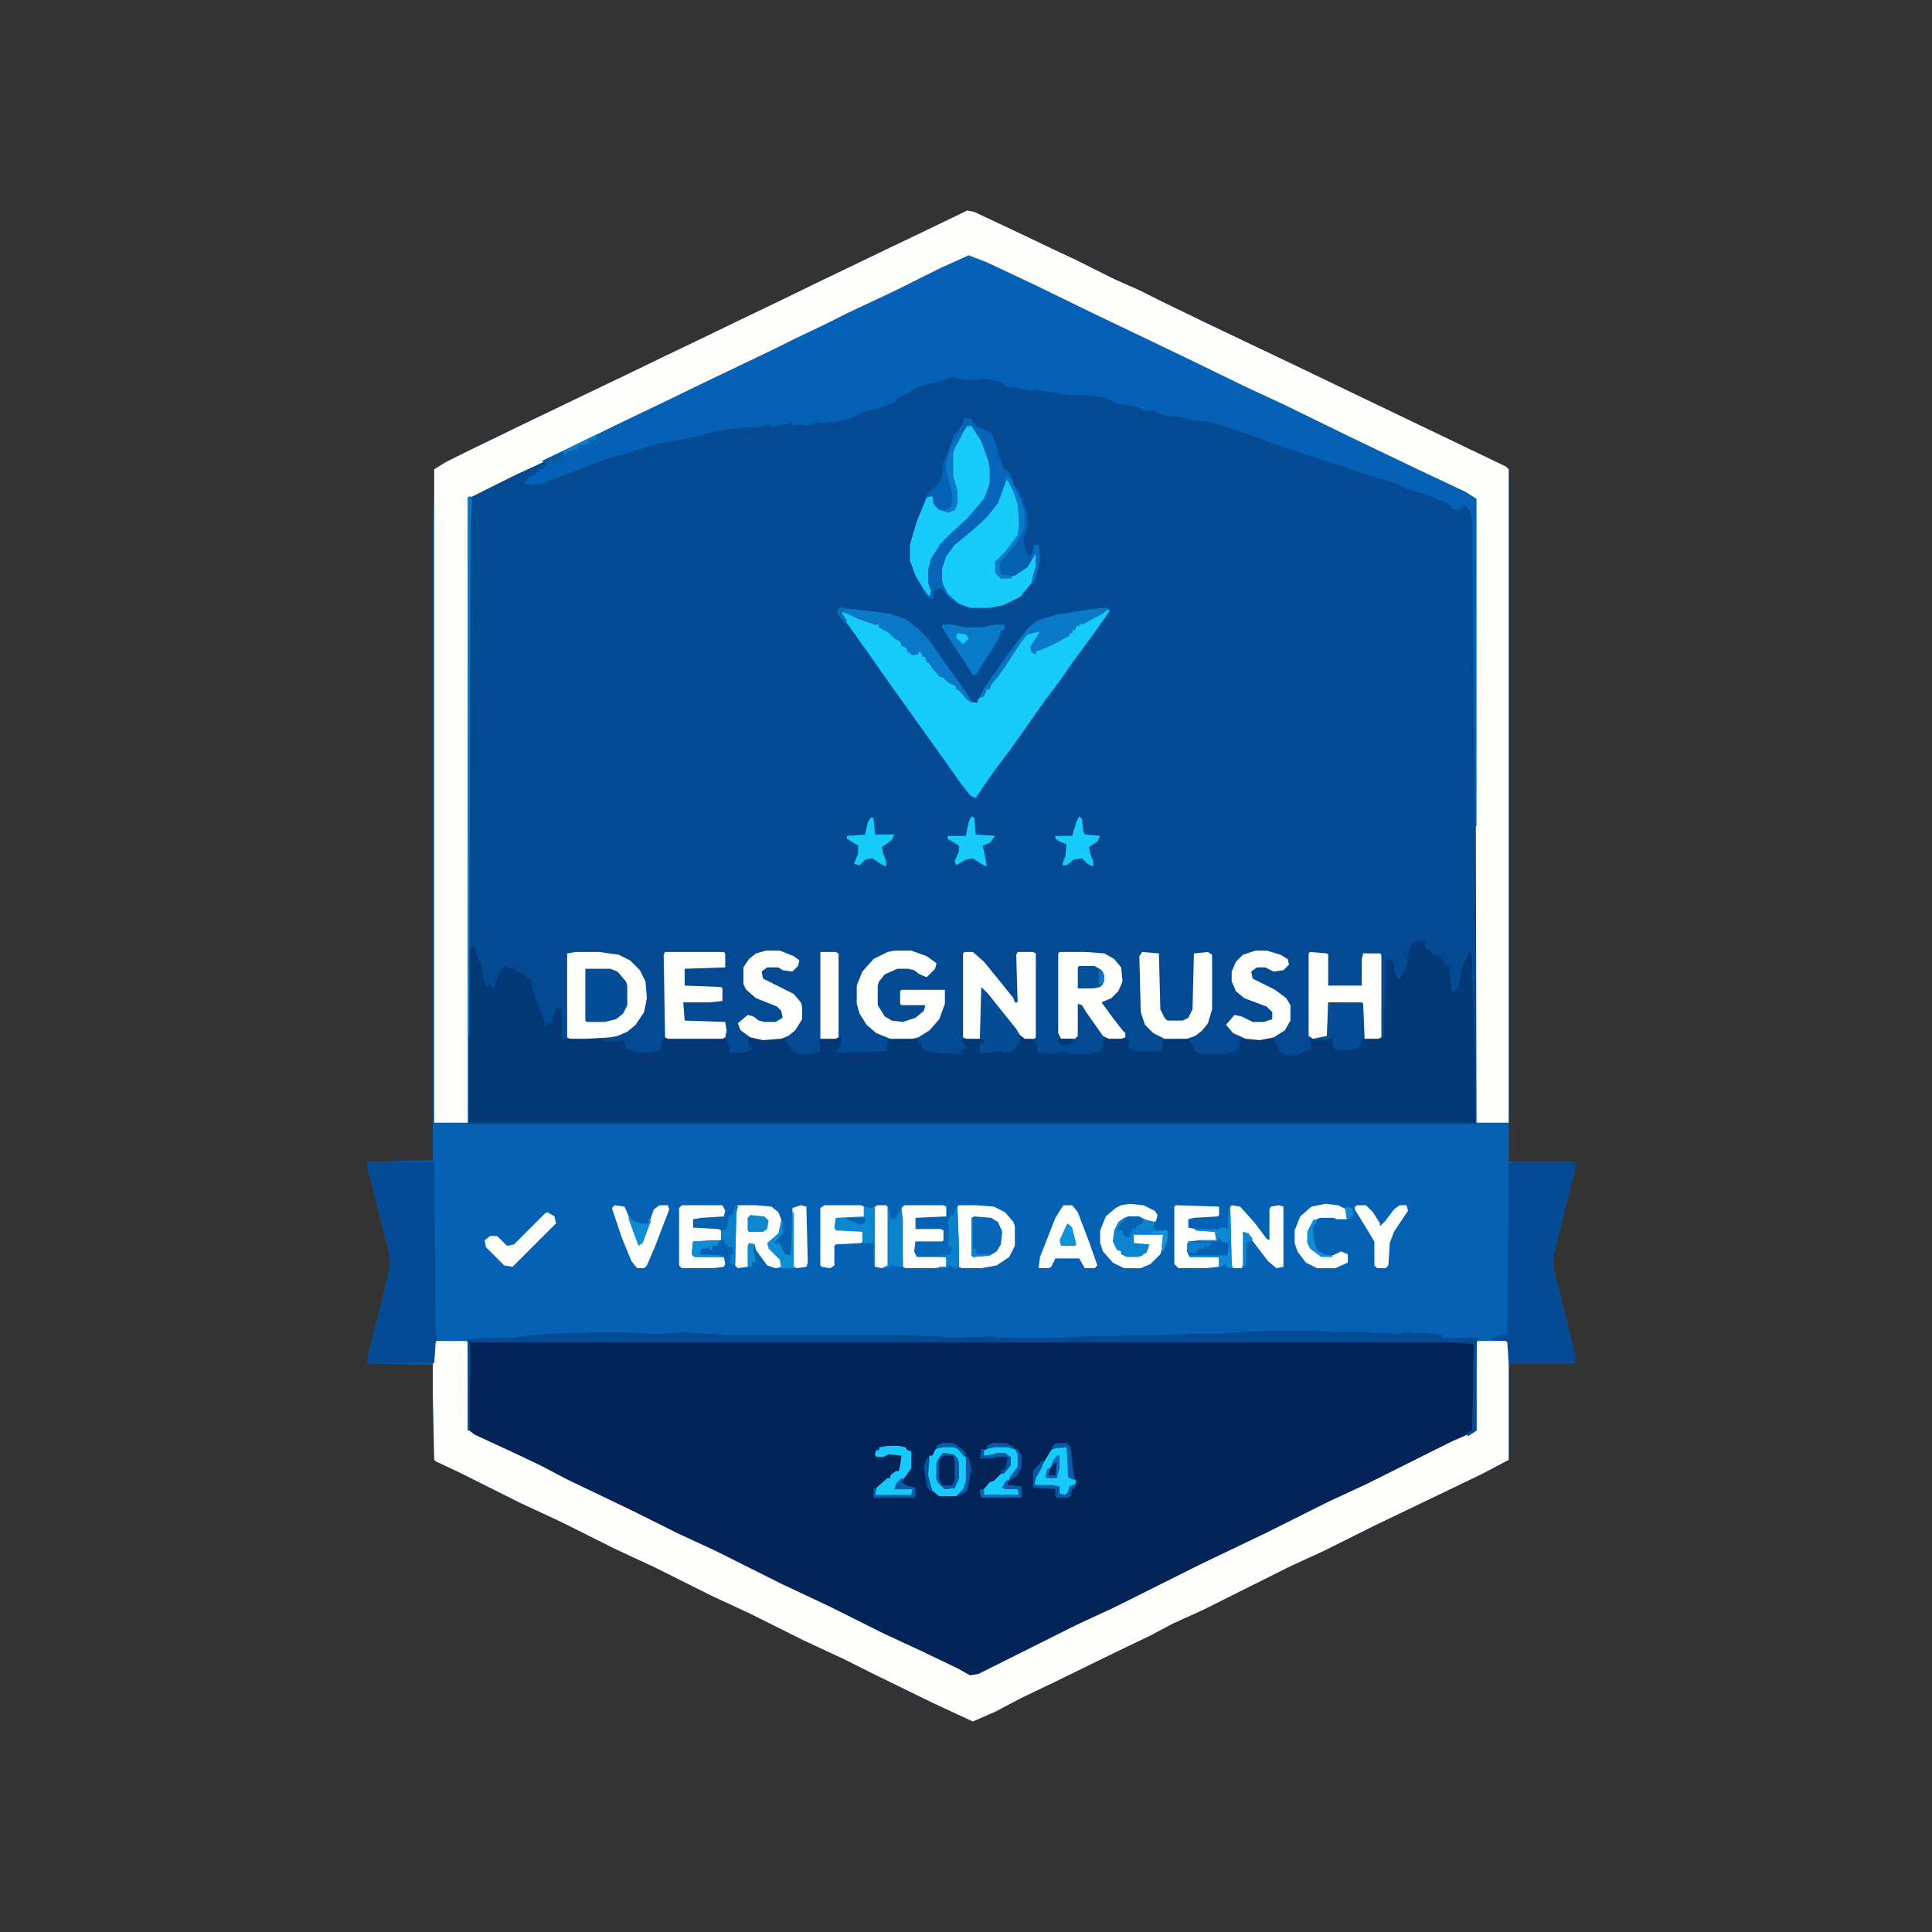 <svg width="100" height="100" viewBox="0 0 100 100" fill="none" xmlns="http://www.w3.org/2000/svg">
<rect x="0" y="0" width="100" height="100" fill="#333333" stroke="none"/>
<g clip-path="url(#clip0_600_3723)">
<path d="M50.066 10.896L50.428 10.969L52.89 12.127L54.555 12.924L55.641 13.431L57.669 14.445L58.972 15.024L60.131 15.603L62.521 16.762L67.083 18.934L70.848 20.745L77.945 24.148L78.09 24.293V60.138H81.566L81.493 60.645L80.407 64.99V65.641L81.566 70.276L81.493 70.565H78.09V75.562L76.714 76.286L72.803 78.169L71.138 78.965L68.531 80.269L66.793 81.065L62.303 83.31L60.71 84.034L59.479 84.686L57.814 85.483L54.555 87.076L52.89 87.872L51.514 88.597L50.355 89.103L48.328 88.162L45.359 86.714L43.621 85.845L41.593 84.903L38.841 83.528L36.814 82.586L33.917 81.138L31.89 80.197L28.993 78.748L26.965 77.807L23.779 76.214L22.548 75.634L22.476 75.562L22.403 72.231V70.638L19 70.565L19.072 70.058L19.869 66.945L20.159 65.714V64.917L19.145 60.862L19 60.5V60.138L22.403 60.065V27.334L22.476 24.293L23.055 23.931L24.214 23.352L26.748 22.121L30.514 20.31L32.179 19.514L34.424 18.427L36.09 17.631L38.334 16.545L40 15.748L42.535 14.517L46.3 12.707L47.965 11.91L50.066 10.896Z" fill="#044A93"/>
<path d="M50.066 10.896L50.428 10.969L52.89 12.127L54.555 12.924L55.641 13.431L57.669 14.445L58.972 15.024L60.131 15.603L62.521 16.762L67.083 18.934L70.848 20.745L77.945 24.148L78.09 24.293V60.138H81.566L81.493 60.645L80.407 64.99V65.641L81.566 70.276L81.493 70.565H78.09V75.562L76.714 76.286L72.803 78.169L71.138 78.965L68.531 80.269L66.793 81.065L62.303 83.31L60.71 84.034L59.479 84.686L57.814 85.483L54.555 87.076L52.89 87.872L51.514 88.597L50.355 89.103L48.328 88.162L45.359 86.714L43.621 85.845L41.593 84.903L38.841 83.528L36.814 82.586L33.917 81.138L31.89 80.197L28.993 78.748L26.965 77.807L23.779 76.214L22.548 75.634L22.476 75.562L22.403 72.231V70.638L19 70.565L19.072 70.058L19.869 66.945L20.159 65.714V64.917L19.145 60.862L19 60.5V60.138L22.403 60.065V27.334L22.476 24.293L23.055 23.931L24.214 23.352L26.748 22.121L30.514 20.31L32.179 19.514L34.424 18.427L36.09 17.631L38.334 16.545L40 15.748L42.535 14.517L46.3 12.707L47.965 11.91L50.066 10.896ZM50.138 13.214L48.11 14.155L46.952 14.734L44.272 16.038L42.607 16.834L40.362 17.921L38.697 18.717L36.959 19.586L34.931 20.527L32.903 21.541L30.876 22.483L28.559 23.641L26.531 24.583L24.214 25.741V58.183H76.497L76.424 25.814L75.7 25.379L73.745 24.438L72.152 23.714L70.993 23.134L68.169 21.759L66.503 20.962L64.91 20.238L63.752 19.659L60.493 18.065L58.755 17.269L57.597 16.69L55.062 15.459L53.397 14.662L51.441 13.721L50.21 13.214H50.138Z" fill="#0561B4"/>
<path d="M65.779 68.9H68.024L69.328 68.973H70.486L72.514 69.045L72.659 68.973L74.179 69.045L74.614 69.118V69.263H76.569L76.424 69.335V74.042L75.99 74.331L74.541 74.983L70.631 76.938L68.603 77.88L64.114 80.124L60.638 81.79L57.162 83.528L55.135 84.469L50.5 86.787L50.066 86.714L48.69 85.99L46.662 85.049L43.838 83.673L40.869 82.225L39.348 81.5L37.972 80.776L35.945 79.835L33.121 78.459L31.383 77.59L29.717 76.793L27.4 75.635L24.938 74.476L24.359 74.187L24.214 74.042V69.335L25.01 69.263H26.531L27.473 69.118L28.559 69.045L31.021 68.973H32.397L33.41 69.045H34.424L35.438 68.973L36.235 69.045H36.886L37.538 69.118H46.228L48.69 69.19L48.907 69.263L51.152 69.19L52.021 69.263H54.845L56.366 69.19L59.986 69.118L61.797 69.045H63.172L63.969 68.973L65.779 68.9Z" fill="#042358"/>
<path d="M73.383 48.696L73.745 48.769L73.817 49.131H73.962L74.179 49.42L74.614 49.565L74.758 49.927L74.976 50L75.048 50.434L75.121 51.231L75.193 51.376L75.483 51.086L75.7 50.072L75.917 49.565L76.062 49.276L76.207 49.493V50.217L76.134 50.579L76.207 50.651L76.279 52.679L76.352 56.3V58.11H24.358L24.286 58.038V49.203L24.503 48.913L24.793 49.71H24.865L25.01 50.579L25.155 51.086L25.445 50.941V51.086H25.59L25.807 50.362L26.169 50L26.459 50.145L26.676 50.072V50.217L26.965 50.362L27.472 50.724L27.617 51.448L28.124 52.679L28.197 52.969L28.124 53.114H28.269V52.969H28.558L28.631 52.534L28.776 52.172L29.065 52.245V53.765H31.093L31.31 53.91H31.817L32.252 53.838L32.397 54.127L32.324 54.272L33.121 54.489H33.772L34.207 54.345L34.279 53.838L34.352 53.765H37.538L37.755 54.2V54.489H38.479L38.914 54.345V54.2H38.769L38.697 53.838L38.769 53.693L40 53.765H40.579V53.91H40.724L40.941 54.345L41.376 54.562H42.1L42.462 54.417V54.055L42.39 53.91L42.462 53.765L43.548 53.693L43.476 54.127L43.258 54.489L45.865 54.417L45.938 53.91L46.083 53.838L47.386 53.765L47.531 53.838V53.983H47.676L47.748 54.345L48.328 54.489L49.703 54.562L49.848 54.272L50.065 54.345L49.776 53.838L49.848 53.765L50.717 53.693L50.79 51.086L51.152 51.448L52.89 53.62L53.614 53.91L53.686 54.127V54.489L54.483 54.562L54.99 54.417L55.352 54.562H56.438L57.017 54.417L57.09 54.055V53.91L57.307 53.765H58.393L58.465 53.91L58.393 54.272L58.755 54.417H60.131L60.203 54.2L60.131 53.91L60.203 53.838L61.579 53.765V53.983L61.724 54.055L61.869 54.417L62.158 54.562H63.534L64.114 54.345L64.186 53.838L64.258 53.765H65.852L66.141 54.127L66.214 54.417L66.576 54.634H67.155L67.734 54.345H67.879L67.807 53.765L68.531 53.693L68.676 53.62L68.748 51.883H70.486L70.558 51.955L70.631 53.693H71.572L71.645 53.62V52.245L71.717 51.158V49.71L71.934 49.638L72.152 49.927V50.289L72.296 50.434L72.224 50.507L72.441 50.724L72.803 50L72.948 49.131L73.165 48.769L73.383 48.696Z" fill="#043775"/>
<path d="M50.066 10.896L50.428 10.969L52.89 12.127L54.555 12.924L55.642 13.431L57.669 14.445L58.973 15.024L60.131 15.603L62.521 16.762L67.083 18.934L70.849 20.745L77.945 24.148L78.09 24.293V58.11H76.424L76.352 25.814L75.193 25.234L72.369 23.859L70.704 23.062L68.169 21.831L66.504 21.034L64.911 20.31L63.752 19.731L60.493 18.138L58.755 17.341L57.597 16.762L55.062 15.531L53.397 14.734L51.442 13.793L50.211 13.286L49.486 13.576L47.966 14.3L46.807 14.879L44.273 16.11L42.607 16.907L40.362 17.993L38.697 18.79L36.959 19.659L34.931 20.6L32.904 21.614L30.876 22.555L28.559 23.714L26.531 24.655L24.359 25.741H24.214V58.11H22.476V24.293L23.055 23.931L24.214 23.352L26.748 22.121L30.514 20.31L32.179 19.514L34.424 18.427L36.09 17.631L38.335 16.545L40 15.748L42.535 14.517L46.3 12.707L47.966 11.91L50.066 10.896Z" fill="#FEFEFD"/>
<path d="M50.138 13.214L51.079 13.576L53.541 14.735L56.51 16.183L58.176 16.979L61.797 18.717L64.476 20.021L66.504 20.962L69.907 22.628L71.572 23.424L73.383 24.293L75.845 25.452L76.424 25.814V42.759H76.352L76.279 37.545L76.207 26.828L76.062 26.393L75.772 26.104L75.7 26.321L75.266 26.393L75.121 26.321V26.176L74.831 26.031L73.817 25.597L72.876 25.307L72.224 25.017L70.993 24.655L69.328 24.076L68.386 23.786L65.779 22.917L64.621 22.483L63.1 21.976L62.521 21.831L61.724 21.759L61.217 21.614L60.131 21.469L59.697 21.252H59.19L58.828 21.035L57.814 20.89L57.234 20.6L56.365 20.455H55.352L53.614 20.166L53.397 20.238L52.745 20.093L52.021 20.021L51.876 19.803L51.007 19.586L50.355 19.659H49.848L49.269 19.514L48.907 19.659L48.328 19.803L47.386 20.093L46.952 20.383L46.445 20.6L46.3 20.817L45.576 21.107L44.707 21.324L44.128 21.614L43.259 21.831L42.535 21.904L42.39 21.831L41.738 22.048L41.448 21.976L41.014 22.048V21.904L40.434 21.976L40 22.121L39.783 21.976L39.203 22.121H38.479L36.959 22.338L35.945 22.628L33.99 22.99L33.048 23.279L31.528 23.714L29.428 24.51L28.124 25.017L27.472 25.09L27.11 25.017L27.4 24.655L27.69 24.583L27.762 24.438H27.907V24.293H28.124V24.148H28.269V24.003L28.052 23.859L32.686 21.614L34.352 20.817L36.741 19.659L40.072 18.066L41.086 17.559L42.752 16.762L43.91 16.183L46.372 15.024L48.69 13.866L50.138 13.214Z" fill="#0561B5"/>
<path d="M22.548 69.407H24.141L24.214 69.48L24.286 74.042L24.576 74.259L26.603 75.2L27.979 75.852L29.355 76.576L31.021 77.373L32.831 78.242L35.003 79.328L37.031 80.269L40.507 82.007L42.969 83.166L45.721 84.542L47.748 85.483L49.559 86.352L50.21 86.714L50.645 86.642L55.714 84.107L57.741 83.166L62.086 80.993L65.562 79.328L68.748 77.735L70.776 76.793L75.121 74.621L76.279 74.114L76.352 74.042L76.424 69.48L76.496 69.407H78.017L78.09 69.48V75.562L76.714 76.287L72.803 78.169L71.138 78.966L68.531 80.269L66.793 81.066L62.303 83.311L60.71 84.035L59.479 84.686L57.814 85.483L54.555 87.076L52.889 87.873L51.514 88.597L50.355 89.104L48.328 88.162L45.358 86.714L43.621 85.845L41.593 84.904L38.841 83.528L36.814 82.587L33.917 81.138L31.89 80.197L28.993 78.749L26.965 77.807L23.779 76.214L22.548 75.635L22.476 75.562L22.403 72.231V70.566L22.476 69.48L22.548 69.407Z" fill="#FEFEFD"/>
<path d="M49.921 21.614L50.211 21.687L50.355 21.759V21.904H50.5V22.049L50.862 22.194L51.297 22.411L51.514 22.918L51.804 23.859L51.948 24.221L52.238 24.438L52.528 25.163L52.745 25.38L53.179 26.611V27.335L52.962 27.914L53.035 28.349L53.252 28.783L53.397 28.711L53.541 28.204H53.759L53.831 29L53.614 29.869L53.469 30.159L53.107 30.521L52.817 30.883L51.948 31.318L51.224 31.462H50.211L49.631 31.245L49.197 31.028L48.835 30.594L48.69 30.449L48.328 30.594V30.956L48.183 31.028L47.893 30.811L47.676 30.304L47.242 29.435L47.097 29V28.204L47.459 26.973L47.893 25.959L48.038 25.525L48.617 25.018L48.762 24.583L48.835 23.931L49.269 22.918L49.342 22.483H49.486V22.338H49.631V22.194L49.776 22.049L49.921 21.614Z" fill="#0665B8"/>
<path d="M57.307 31.534L57.452 31.607L56.583 32.838L55.569 34.214L54.917 35.155L54.048 36.313L52.311 38.776L51.442 39.934L50.935 40.658L50.5 41.31L50.211 41.165L49.704 40.514L48.835 39.282L45.938 35.227L44.924 33.779L43.476 31.751L43.621 31.607L44.273 31.896L44.562 32.041L45.214 32.186V32.331H45.504V32.476L45.793 32.62L46.155 32.838L46.59 33.2L46.952 33.562V33.707L47.386 33.851H47.531V33.707L47.821 33.851L47.748 33.996H47.893L48.038 34.286L48.617 34.865V35.01L48.907 35.083L49.486 35.517V35.662L49.776 35.807L50.211 36.313L50.573 36.386L50.645 36.169L51.007 35.807L51.08 35.662H51.224L51.297 35.372L52.093 34.286L52.745 33.272L53.179 32.765L53.614 32.693H53.831L53.686 33.055L53.397 33.489L53.469 33.779L53.614 33.851V33.707L54.121 33.417L54.845 33.127L55.135 32.91H55.352V32.765H55.497V32.62L55.714 32.403H55.859V32.258L56.148 32.186L57.307 31.534Z" fill="#16CBFA"/>
<path d="M78.452 60.138H81.566L81.493 60.645L80.407 64.989V65.641L81.566 70.276L81.493 70.565H78.09L78.017 69.479L77.945 69.407L77.148 69.334V69.262L77.8 69.117L78.017 69.045L78.09 60.21L78.452 60.138Z" fill="#044B94"/>
<path d="M19 60.138H22.476L22.548 68.972L22.621 69.334L22.548 69.479L22.476 70.565H19L19.072 70.058L19.869 66.945L20.159 65.714V64.917L19.145 60.862L19 60.5V60.138Z" fill="#044A94"/>
<path d="M29.79 49.275H31.02L32.034 49.42L32.614 49.71L33.12 50.217L33.41 50.796L33.483 51.665L33.338 52.389L32.903 53.041L32.469 53.403L31.962 53.62L31.6 53.693L30.369 53.765H29.5L29.355 53.693V49.348L29.79 49.275Z" fill="#FEFEFD"/>
<path d="M52.093 24.8L52.31 24.945L52.673 25.886L52.745 26.103L52.817 27.189L52.673 27.841L51.804 28.855L51.586 29.072V29.651L51.804 29.869H52.31L53.107 29.362L53.614 28.565H53.686V29.29L53.397 30.158L52.817 30.883L51.948 31.317L51.224 31.462H50.211L49.631 31.245L49.052 30.738L48.835 30.303L48.762 30.014V29.434L48.979 28.783L49.414 28.203L50.211 27.552L50.79 27.045L51.152 26.683L51.659 26.031L51.948 25.234L52.093 24.8Z" fill="#17CCFB"/>
<path d="M65.779 68.9H68.024L69.328 68.973H70.486L72.514 69.045L72.659 68.973L74.179 69.045L74.614 69.118V69.263H76.569L76.424 69.335V74.042L75.99 74.331L75.917 74.187L76.207 74.042L76.279 69.624L76.207 69.552L75.266 69.48H24.286L24.359 69.697L24.286 74.042H24.214V69.335L25.01 69.263H26.531L27.473 69.118L28.559 69.045L31.021 68.973H32.397L33.41 69.045H34.424L35.438 68.973L36.235 69.045H36.886L37.538 69.118H46.228L48.69 69.19L48.907 69.263L51.152 69.19L52.021 69.263H54.845L56.366 69.19L59.986 69.118L61.797 69.045H63.172L63.969 68.973L65.779 68.9Z" fill="#044A93"/>
<path d="M50.066 22.048H50.283L50.79 22.844L51.152 23.858L51.224 24.22V25.017L50.935 25.813L50.066 26.827L49.197 27.624L48.69 28.131L48.183 28.927L48.038 29.506V30.158L48.183 30.593L48.111 30.882L47.821 30.52L47.386 29.796L47.097 29V28.203L47.459 26.972L47.966 25.741L48.255 25.669L48.472 26.175L48.835 26.465L49.414 26.393L49.486 26.103V25.379L49.269 24.51V23.496L49.486 22.917L50.066 22.048Z" fill="#17CCFB"/>
<path d="M54.845 49.275H56.221L57.162 49.348L57.669 49.638L58.031 50.072L58.103 50.796L57.886 51.303L57.524 51.665L57.017 51.882L57.597 52.679L58.103 53.331L58.248 53.475V53.693L58.031 53.765H57.379L57.09 53.62L56.221 52.389L56.004 52.027L55.786 51.955V53.62L55.641 53.765H54.917L54.773 53.475V49.348L54.845 49.275Z" fill="#FEFEFD"/>
<path d="M49.921 49.275H50.355L50.934 49.782L51.876 50.941L52.455 51.665L52.528 51.882H52.672L52.6 49.42L52.672 49.275H53.469L53.614 49.348V53.693L53.541 53.765H53.034L52.672 53.475L51.079 51.448L50.862 51.158L50.789 53.693L50.717 53.765H49.993L49.848 53.693V49.348L49.921 49.275Z" fill="#FDFDFC"/>
<path d="M46.3 49.203H47.169L47.965 49.493L48.472 49.855L48.4 50.145L47.965 50.579L47.603 50.434L47.314 50.217L47.024 50.145H46.445L45.793 50.434L45.503 50.796L45.431 51.014V52.027L45.793 52.607L46.155 52.824L46.734 52.896L47.386 52.679L47.821 52.317L47.893 52.027H46.662L46.59 51.955V51.303L46.662 51.231H48.907V51.955L48.617 52.751L48.11 53.331L47.531 53.693L47.241 53.765H46.083L45.358 53.475L44.852 53.041L44.49 52.462L44.345 51.955V51.014L44.634 50.289L45.214 49.638L45.938 49.276L46.3 49.203Z" fill="#FEFEFD"/>
<path d="M67.807 49.275L68.676 49.348L68.748 49.42V51.013H70.486V49.638L70.558 49.348H71.427L71.5 49.42V53.693L71.355 53.765H70.631L70.558 53.693L70.486 51.955L68.748 51.882V53.62L68.531 53.765H67.952L67.734 53.62V49.348L67.807 49.275Z" fill="#FEFEFD"/>
<path d="M34.424 49.275H37.465L37.538 49.348V50.072L35.438 50.144V51.013L37.321 51.086L37.393 51.158V51.81L36.741 51.882H35.365L35.438 52.824L37.538 52.896L37.61 53.331L37.538 53.693L37.393 53.765H34.569L34.424 53.693L34.352 49.42L34.424 49.275Z" fill="#FEFEFD"/>
<path d="M59.117 49.275L59.986 49.348L60.059 52.244L60.276 52.679L60.421 52.824H61.218L61.507 52.679L61.724 52.244L61.797 49.348L62.521 49.275L62.738 49.42V52.244L62.521 52.968L62.231 53.331L61.869 53.62L61.435 53.765H60.276L59.697 53.475L59.262 53.041L59.045 52.389L58.973 49.493L59.117 49.275Z" fill="#FEFEFD"/>
<path d="M49.631 62.383H50.5L51.441 62.455L52.021 62.745L52.455 63.252L52.528 63.469V64.483L52.238 65.062L51.586 65.497L50.79 65.641H49.776L49.631 65.569L49.559 64.483V62.455L49.631 62.383Z" fill="#FEFEFD"/>
<path d="M42.679 62.383H44.562L45.069 62.528L45.431 62.383H45.865L45.938 62.455V65.497L45.648 65.641L45.286 65.569L45.214 65.424V64.338L43.258 64.41L43.186 64.483V65.497L42.969 65.641L42.534 65.569L42.462 65.497V62.528L42.679 62.383Z" fill="#0C87D0"/>
<path d="M64.983 49.203H65.562L66.286 49.42L66.648 49.638L66.721 49.927L66.431 50.217L65.924 50.289L65.49 50.072H65.055L64.765 50.289L64.838 50.651L65.996 51.231L66.576 51.665L66.793 52.027V52.824L66.503 53.331L65.924 53.693L65.2 53.838L64.476 53.765L63.824 53.475L63.462 53.041L63.896 52.534L64.258 52.607L64.838 52.896H65.417L65.852 52.751V52.389L65.562 52.1L64.403 51.665L63.969 51.303L63.752 50.796V50.289L63.969 49.782L64.331 49.42L64.983 49.203Z" fill="#FEFEFD"/>
<path d="M39.638 49.203H40.362L41.086 49.493L41.376 49.71L41.303 50L41.014 50.289L40.507 50.217L40.289 50.072H39.71L39.42 50.289L39.493 50.651L41.086 51.448L41.448 51.882L41.52 52.1V52.751L41.158 53.331L40.796 53.62L40.434 53.765L39.493 53.838L38.841 53.693L38.334 53.331L38.19 52.969L38.696 52.534L38.986 52.607L39.276 52.824L39.565 52.896H40.145L40.507 52.679L40.434 52.317L40.217 52.1L39.131 51.665L38.624 51.231L38.479 50.941V50.072L38.769 49.638L39.131 49.348L39.638 49.203Z" fill="#FEFEFD"/>
<path d="M65.779 68.9H68.024L69.328 68.973H70.486L72.514 69.045L72.659 68.973L74.179 69.045L74.614 69.118V69.263H76.569L76.424 69.335V74.042L75.99 74.331L75.917 74.187L76.207 74.042L76.279 69.624L76.207 69.552L75.265 69.48L53.903 69.407V69.335L55.786 69.19L59.986 69.118L61.796 69.045H63.172L63.969 68.973L65.779 68.9Z" fill="#044B94"/>
<path d="M38.19 62.383H39.131L39.928 62.455L40.29 62.745L40.435 63.107V63.614L40.217 63.976L39.783 64.338L39.928 64.7L40.435 65.207L40.507 65.569L40.145 65.641L39.71 65.497L39.131 64.7L39.059 64.41L38.769 64.338V65.352L38.697 65.569L38.19 65.641L38.045 65.497V62.745L38.19 62.383Z" fill="#FEFEFD"/>
<path d="M63.752 62.383L64.186 62.455L64.91 63.252L65.562 64.121L65.707 64.193V62.6L65.779 62.455L66.214 62.383L66.431 62.455V65.569L66.069 65.641L65.634 65.279L64.693 64.048L64.548 63.831L64.331 63.759L64.403 63.904V65.497L64.258 65.641H63.824L63.679 65.497V62.455L63.752 62.383Z" fill="#FEFEFD"/>
<path d="M58.465 62.31L59.19 62.383L59.769 62.673L59.914 62.89L59.841 63.179L59.769 63.252L59.262 63.179L58.972 63.035H58.393L57.959 63.252L57.669 63.904L57.741 64.483L58.031 64.773V64.917L58.321 64.99H58.9L59.334 64.845L59.479 64.41H58.683L58.61 64.338V63.904L58.683 63.831H60.203L60.276 64.193L60.059 64.917L59.552 65.424L59.045 65.642H58.176L57.596 65.352L57.09 64.773L56.945 64.338V63.686L57.234 62.962L57.741 62.528L58.031 62.383L58.465 62.31Z" fill="#FEFEFD"/>
<path d="M43.404 31.462L44.2 31.534L46.01 31.752L46.879 32.041L47.531 32.548L48.038 33.055L48.907 34.286L49.631 35.3L50.283 36.241L50.355 36.386L50.066 36.241L49.631 35.734L49.486 35.662V35.517L49.124 35.372L48.834 35.083L48.617 35.01L48.183 34.503V34.358L47.965 34.286L47.893 33.996H47.748L47.676 33.779L47.531 33.707V33.852L47.241 33.924L46.952 33.707V33.562L46.662 33.417L46.59 33.2L46.3 33.055L46.01 32.765L45.504 32.476V32.331L45.069 32.258L44.417 32.041L43.838 31.752L43.548 31.679L43.838 32.114L43.766 32.258L43.331 31.752L43.404 31.462Z" fill="#0A78C7"/>
<path d="M30.296 50.145H31.6L31.962 50.289L32.396 50.796L32.469 51.014V52.027L32.252 52.462L31.89 52.751L31.31 52.896H30.369L30.296 52.824V50.145Z" fill="#044E97"/>
<path d="M55.062 62.383H55.497L55.786 62.745L56.366 64.266L56.8 65.497L56.655 65.641H56.148L55.859 65.135H54.628L54.41 65.569L54.266 65.641H53.759L53.831 65.062L54.628 63.035L54.99 62.455L55.062 62.383Z" fill="#FEFEFD"/>
<path d="M35.293 62.383H37.393L37.538 62.672L37.466 62.962L36.307 63.035L35.873 63.107V63.541L37.176 63.614L37.321 63.686V64.193L36.742 64.266H35.873V64.917L35.945 64.99L37.466 65.062L37.538 65.424L37.466 65.569L36.886 65.641H35.293L35.148 65.497V62.528L35.293 62.383Z" fill="#FEFEFD"/>
<path d="M46.807 62.383H48.834L48.979 62.455V62.962L47.386 63.035V63.614H48.69L48.834 63.686V64.193L48.762 64.266H47.386V64.772L47.459 64.99L48.979 65.062L49.052 65.424L48.979 65.569L48.328 65.641H46.879L46.734 65.569L46.662 62.528L46.807 62.383Z" fill="#FEFEFD"/>
<path d="M60.855 62.383L63.1 62.455V62.89L63.028 62.962L61.797 63.035L61.507 63.107V63.541L61.869 63.614L62.883 63.686L62.955 63.759V64.193L61.507 64.266V64.772L61.579 64.99L63.1 65.062V65.569L62.376 65.641H61L60.783 65.424V62.455L60.855 62.383Z" fill="#FEFEFD"/>
<path d="M48.834 74.838H49.341L49.703 75.055L49.993 75.417L50.065 75.562V76.648L49.848 77.155L49.486 77.445H48.617L48.255 77.155L48.038 76.721L47.965 76.069L48.11 75.345H48.255L48.4 75.055L48.545 74.91L48.834 74.838Z" fill="#16CBFA"/>
<path d="M57.09 31.462H57.452L57.09 31.752L56.148 32.258L56.004 32.331L55.859 32.258V32.403H55.714L55.642 32.62H55.497V32.765H55.352V32.91L54.555 33.345L53.904 33.634L53.614 33.707V33.852L53.397 33.779L53.324 33.489L53.831 32.693L53.179 32.838L52.6 33.562L52.021 34.503L51.659 35.01L51.297 35.445L51.224 35.662H51.08L50.935 36.024L50.645 36.169L51.007 35.517L51.731 34.503L52.673 33.2L53.179 32.548L53.686 32.114L54.628 31.824L56.438 31.534L57.09 31.462Z" fill="#0A79C7"/>
<path d="M68.748 51.883H70.486L70.559 51.955L70.631 53.766H70.486L70.414 54.055L70.269 54.273L69.979 54.345H69.183L68.966 54.128V53.693L68.748 53.838H67.952V53.766L68.676 53.621L68.748 51.883Z" fill="#044C95"/>
<path d="M48.762 32.331H49.269L49.993 32.476H50.79L51.514 32.331H52.021L51.948 32.621H51.804L51.731 32.983L51.152 33.924L50.5 34.938H50.355L49.848 34.141L49.124 33.055L48.762 32.476V32.331Z" fill="#0A7BC9"/>
<path d="M42.462 49.275H43.258L43.403 49.348V53.693L43.258 53.765H42.462V49.275Z" fill="#FEFEFD"/>
<path d="M50.79 51.086L51.152 51.448L52.6 53.258L52.817 53.62L52.745 54.055L52.383 54.417L51.876 54.489V54.345L51.152 54.489H50.717V54.127L50.79 53.983H50.934V53.838L50.717 53.765L50.79 51.086Z" fill="#044E97"/>
<path d="M68.603 62.31L69.255 62.383L69.69 62.6L69.762 63.035L69.69 63.107H69.183L69.038 63.035H68.314L68.024 63.179L67.734 63.759V64.338L68.024 64.773L68.386 64.99H68.965L69.4 64.773L69.762 64.917V65.352L69.11 65.642H68.169L67.59 65.352L67.155 64.773L67.01 64.338V63.686L67.3 62.962L67.879 62.455L68.603 62.31Z" fill="#FEFEFD"/>
<path d="M31.817 62.383L32.324 62.455L32.614 63.107L33.048 64.41L33.266 64.193L33.845 62.6L34.134 62.383H34.569L34.641 62.6L33.917 64.483L33.483 65.497L33.338 65.641H32.976L32.686 65.279L32.179 64.048L31.672 62.528L31.817 62.383Z" fill="#FEFEFD"/>
<path d="M42.679 62.383H44.562L44.707 62.455V62.962L43.258 63.035L43.186 63.541L43.258 63.686L44.634 63.759V64.266L44.562 64.338L43.258 64.41L43.186 64.483V65.497L42.969 65.641L42.534 65.569L42.462 65.497V62.528L42.679 62.383Z" fill="#FEFEFD"/>
<path d="M70.269 62.383H70.703L71.065 62.745L71.427 63.324V63.469L71.717 63.179L72.152 62.6L72.441 62.383H72.803L72.876 62.672L72.152 63.759L71.934 64.338L71.862 65.497L71.717 65.641H71.283L71.138 65.497V64.266L70.703 63.541L70.124 62.6V62.455L70.269 62.383Z" fill="#FEFEFD"/>
<path d="M28.341 62.745L28.703 62.962L28.776 63.324L26.531 65.569L26.096 65.497L25.155 64.555L25.082 64.193L25.372 63.976H25.734L26.241 64.483L26.603 64.411L28.196 62.818L28.341 62.745Z" fill="#FEFEFD"/>
<path d="M58.393 62.962H58.972L59.407 63.179L59.769 63.252L59.697 63.541L59.842 63.686H60.421V64.193L60.204 64.772L60.131 64.555L60.204 63.903H58.683V64.338L59.479 64.41L59.407 64.7L59.117 64.99L58.9 65.062H58.321L58.031 64.917V64.772L57.814 64.7L57.597 64.265L57.669 63.686L57.886 63.252L58.176 63.034L58.393 62.962Z" fill="#0C84CE"/>
<path d="M54.773 74.838L55.207 74.91L55.279 75.272L55.352 76.431L55.714 76.648L55.642 76.865L55.352 77.01L55.279 77.372L54.917 77.445L54.773 77.228L54.845 76.938L53.541 76.865L53.614 76.359L54.41 75.055L54.773 74.838Z" fill="#16CBFA"/>
<path d="M49.486 62.527H49.559L49.631 64.483V65.569L49.486 65.641L49.124 65.496L49.052 65.641H48.617V65.569H48.98V65.062H47.459L47.314 64.772L47.386 64.265H48.907V63.758L49.052 63.686L49.197 63.758L49.052 63.541L49.124 63.179L49.197 62.889H49.342L49.414 62.672L49.486 62.527Z" fill="#0668B9"/>
<path d="M50.428 62.962L51.297 63.034L51.659 63.252L51.876 63.758L51.803 64.41L51.586 64.772L51.224 64.99L50.355 65.062L50.283 64.99V63.034L50.428 62.962Z" fill="#0665B7"/>
<path d="M38.045 62.383L38.19 62.455L38.117 62.745L38.045 65.497L37.683 65.352L37.61 65.062H35.945L35.8 64.917L35.872 64.266L37.321 64.193V63.686L37.61 63.614L37.755 62.89H37.9L38.045 62.383Z" fill="#0560B4"/>
<path d="M63.607 62.527H63.679L63.752 65.496L63.824 65.641L63.462 65.569V65.424L63.1 65.569V65.062H61.579L61.435 64.772L61.507 64.265L62.086 64.193H62.955L62.883 63.758L61.869 63.686V63.614H62.955L63.1 63.686V63.541H63.462L63.535 63.758L63.607 62.527Z" fill="#0560B4"/>
<path d="M52.455 25.162L52.745 25.379L53.179 26.61V27.334L52.962 27.914L53.035 28.348L53.252 28.783L53.397 28.71L53.541 28.203H53.759L53.831 29L53.614 29.869L53.397 30.159L53.469 29.797L53.614 29.29V28.638L53.179 29.362L52.528 29.797L51.948 29.869L51.731 29.724L51.659 29.145L52.166 28.566L52.6 28.059L52.962 27.334V26.538L52.672 25.669L52.455 25.307V25.162Z" fill="#0561B4"/>
<path d="M45.938 74.838H46.517L46.879 74.91L46.952 75.055L47.169 75.127V75.996L46.807 76.503L46.372 76.865L46.3 77.083H47.241L47.169 77.445H45.431L45.286 77.372L45.358 77.01L45.938 76.503H46.083V76.359L46.372 76.141H46.517L46.59 75.852L46.662 75.345L46.01 75.272L45.721 75.417H45.358L45.286 75.272L45.358 75.055H45.503V74.91L45.938 74.838Z" fill="#16C9F9"/>
<path d="M51.514 74.838H52.166L52.6 75.055L52.745 75.272V75.924L52.311 76.503L51.876 77.01H52.745L52.818 77.372L52.745 77.445H50.935L50.862 77.155L51.224 76.721L51.442 76.648L52.238 75.852V75.417L52.021 75.272H51.586L51.224 75.417L50.862 75.345L50.935 75.055L51.514 74.838Z" fill="#16CAFA"/>
<path d="M50.283 42.252L50.428 42.324L50.5 43.193L51.514 43.266L51.224 43.628L50.862 43.773L51.007 44.424L51.079 44.859L50.79 44.714L50.355 44.424L49.993 44.497L49.486 44.786L49.414 44.569L49.631 44.062V43.773L49.052 43.411V43.266H49.993L50.138 42.542L50.283 42.252Z" fill="#17CCFB"/>
<path d="M45.069 42.324H45.214L45.286 43.193H46.3L46.155 43.483L45.648 43.845L45.721 44.207L45.865 44.569V44.859L45.576 44.714L45.141 44.424L44.779 44.497L44.49 44.786L44.2 44.714L44.345 44.352L44.417 44.207V43.773L43.838 43.41V43.266L44.779 43.193L44.924 42.541L45.069 42.324Z" fill="#17CCFB"/>
<path d="M55.858 42.252L56.003 42.397L56.076 43.048L56.148 43.193L56.945 43.266L56.8 43.555L56.365 43.845L56.438 44.207L56.583 44.569V44.859L56.293 44.714L56.003 44.424L55.569 44.497L55.207 44.786H54.989L55.062 44.497L55.134 44.352L55.207 43.7L54.845 43.555L54.627 43.411V43.266H55.496L55.714 42.542L55.858 42.252Z" fill="#17CCFB"/>
<path d="M24.359 25.669L24.431 25.959L24.359 27.045L24.286 53.621H24.214V25.741L24.359 25.669Z" fill="#0A7AC8"/>
<path d="M45.938 62.455L46.083 62.745V63.107L46.373 63.034L46.59 62.6H46.662L46.735 63.107V65.569H46.517L46.155 65.496L45.938 65.641L45.648 65.569L45.866 65.496L45.938 62.455Z" fill="#0C81CD"/>
<path d="M41.448 62.383L41.738 62.455L41.81 65.352L41.738 65.569L41.231 65.641L41.086 65.569L41.014 62.528L41.448 62.383Z" fill="#FEFEFD"/>
<path d="M45.431 62.383H45.865L45.938 62.455V65.497L45.648 65.641L45.286 65.569V62.455L45.431 62.383Z" fill="#FEFEFD"/>
<path d="M48.835 75.2L49.342 75.273L49.559 75.49L49.631 75.707V76.504L49.414 77.01L48.907 77.083L48.545 76.721L48.473 76.576V75.707L48.69 75.345L48.835 75.2Z" fill="#042459"/>
<path d="M49.051 23.424L49.124 23.641L49.051 23.931V24.438L49.341 25.451V26.103L48.979 26.465L48.617 26.393L48.327 26.103L48.255 25.669L47.965 25.741L48.11 25.451L48.617 25.017L48.762 24.582L48.834 23.931L49.051 23.424Z" fill="#0561B5"/>
<path d="M55.858 50H56.655L57.017 50.217L57.162 50.507L57.09 50.941L56.945 51.086L56.583 51.159H55.786V50.072L55.858 50Z" fill="#045099"/>
<path d="M49.486 62.527H49.559L49.631 64.483V65.569L49.486 65.641L49.124 65.496L49.052 65.641H48.617V65.569H48.979V65.062H48.617V64.989L49.197 64.917L49.269 64.555L49.052 64.483L49.124 64.12V63.614L49.052 63.252L49.197 62.889H49.341L49.414 62.672L49.486 62.527Z" fill="#0B81CC"/>
<path d="M41.014 62.745H41.086V65.569L41.231 65.642H40.435L40.362 65.207L39.783 64.628L39.71 64.338L40.29 63.831L40.435 63.18H40.507V63.831L40.072 64.338L40.217 64.411L40.29 64.266L40.652 64.918L40.941 64.99L41.014 62.745Z" fill="#0D8ED5"/>
<path d="M63.607 62.527H63.679L63.752 65.496L63.824 65.641L63.462 65.569V65.424L63.1 65.569V65.062H61.579V64.989H63.462L63.534 64.917L63.607 64.338L63.245 64.265L63.1 64.048L63.027 64.265H62.086V64.193H62.955L62.883 63.758L61.869 63.686V63.614H62.955L63.1 63.686V63.541H63.462L63.534 63.758L63.607 62.527Z" fill="#0D89D2"/>
<path d="M38.045 62.383L38.19 62.455L38.117 62.745L38.045 65.497L37.755 65.352L37.828 64.917H37.972L37.9 64.555H37.683L37.466 64.266L37.321 64.121V63.686L37.611 63.614L37.755 62.89H37.9L38.045 62.383Z" fill="#0B7FCB"/>
<path d="M52.021 24.655L52.31 24.728L52.889 26.031L53.034 26.538V27.335L52.672 28.059L52.021 28.783L51.731 29.145L51.803 29.724L52.238 29.797L52.383 29.869L52.31 29.942H51.803L51.514 29.652V29.073L52.021 28.566L52.672 27.697L52.745 27.117L52.672 26.104L52.455 25.452L52.165 24.872H52.021V24.655Z" fill="#0A79C7"/>
<path d="M49.776 22.338V22.555L49.414 23.207L49.341 23.497V24.655L49.559 25.379V26.103L49.414 26.393L49.124 26.538L48.834 26.465L49.197 26.248L49.269 26.103V25.452L48.979 24.438V23.931L49.197 23.062L49.776 22.338Z" fill="#0B7BC9"/>
<path d="M38.842 62.89L39.566 62.962L39.783 63.179L39.711 63.614L39.493 63.759H38.769L38.697 63.686V63.035L38.842 62.89Z" fill="#0C87D0"/>
<path d="M59.19 63.106L59.769 63.251L59.697 63.541L59.842 63.686H60.421V64.193L60.204 64.772L60.131 64.555L60.204 63.903H58.683L58.538 63.975L58.611 63.613H58.755L58.9 63.324H59.117L59.19 63.106Z" fill="#0C82CD"/>
<path d="M58.393 62.962H58.973L59.19 63.179L59.117 63.324L58.828 63.469L58.755 63.614H58.611L58.466 64.048L58.176 63.976L58.104 63.686H57.814L57.959 63.396L58.393 62.962Z" fill="#0562B5"/>
<path d="M36.741 64.193H37.248L37.103 64.483H36.886V64.7H36.741V64.555L36.452 64.628H36.307L36.234 64.918L37.393 64.99V65.062H35.945L35.8 64.918L35.872 64.266L36.741 64.193Z" fill="#0D8DD3"/>
<path d="M24.866 69.262H26.314L26.459 69.406L26.314 69.479H24.286L24.359 69.696L24.286 74.041H24.214V69.334L24.866 69.262Z" fill="#044991"/>
<path d="M32.541 62.89L32.831 63.252L33.193 63.324H33.555V63.107L33.7 63.179L33.266 64.338L33.048 64.483L32.831 63.903L32.541 63.107V62.89Z" fill="#0D8BD3"/>
<path d="M53.903 75.635H54.048L53.903 75.997L53.614 76.504L53.541 76.866H54.483L54.845 76.938V77.3L55.134 77.373L55.279 77.228L55.352 76.938L55.714 76.793L55.641 77.011L55.496 77.083L55.424 77.445L55.279 77.517H54.7L54.627 77.445V77.083L53.469 77.011V76.142L53.903 75.635Z" fill="#0658A2"/>
<path d="M55.279 63.324L55.496 63.541L55.714 64.41L55.641 64.483H54.917L54.845 64.193L55.207 63.397L55.279 63.324Z" fill="#0E93D7"/>
<path d="M48.835 75.2L49.342 75.273L49.559 75.49L49.631 75.707V76.504L49.414 77.01L48.907 77.083L48.545 76.721L48.473 76.576V75.707L48.69 75.345L48.835 75.2ZM48.835 75.345L48.617 75.562V76.504L48.762 76.866L49.269 76.938L49.486 76.648V75.707L49.342 75.345H48.835Z" fill="#0657A1"/>
<path d="M52.673 33.2L52.817 33.273L52.021 34.504L51.659 35.011L51.297 35.445L51.224 35.662H51.08L50.935 36.024L50.645 36.169L51.007 35.517L51.731 34.504L52.673 33.2Z" fill="#0975C4"/>
<path d="M46.662 76.504L46.807 76.576L46.662 76.721L46.879 76.866L47.386 77.011V77.445L47.314 77.518H45.214V77.011L45.359 77.083L45.286 77.373H47.169L47.242 77.083H46.3L46.373 76.794L46.662 76.504Z" fill="#065EA9"/>
<path d="M54.7 75.345H54.845V75.996L54.7 76.503H54.121L54.193 76.069L54.41 75.996L54.483 75.634L54.7 75.345Z" fill="#086AB8"/>
<path d="M54.7 74.693H55.207L55.424 74.911L55.569 76.359L55.714 76.648L55.352 76.504L55.279 76.431L55.207 74.911L54.483 74.983V74.838L54.7 74.693Z" fill="#065CA6"/>
<path d="M68.024 63.106L68.169 63.179L67.952 63.541L68.024 64.265L68.169 64.7L68.531 64.917L68.966 64.989V65.062H68.386L67.807 64.627L67.662 64.338V63.758L67.952 63.179L68.024 63.106Z" fill="#0D8ED5"/>
<path d="M61.507 64.266L62.738 64.338L62.521 64.555L62.376 64.483L62.303 64.628H62.014L61.941 64.845H61.579L61.507 64.99L61.435 64.41L61.507 64.266Z" fill="#0B80CC"/>
<path d="M52.166 76.576V76.793V76.866L52.89 76.938V77.518H50.79L50.717 77.156H50.934V77.373H52.745L52.672 77.083H52.021L51.876 77.011L52.021 76.721L52.166 76.576Z" fill="#0660AC"/>
<path d="M63.607 64.845H63.679L63.752 65.496L63.824 65.641L63.462 65.569V65.424L63.1 65.569V65.062H61.579V64.99H63.462L63.607 64.845Z" fill="#0D8CD3"/>
<path d="M50.79 74.982L51.079 75.055H50.934V75.344L51.441 75.272L51.586 75.2H52.021L52.31 75.417V75.851L51.948 76.286H51.803L51.876 76.069H52.021L52.166 75.417H51.586L51.369 75.489H50.717L50.79 74.982Z" fill="#065AA5"/>
<path d="M52.6 27.914V28.131L52.093 28.711L51.731 29.145L51.803 29.724L52.238 29.797L52.383 29.869L52.31 29.942H51.803L51.514 29.652V29.073L52.021 28.566L52.528 27.986L52.6 27.914Z" fill="#0B7BC9"/>
<path d="M38.769 64.338L39.059 64.41L38.986 64.772L39.131 65.279L38.914 65.352V65.569H38.697V64.483L38.769 64.338Z" fill="#0D8CD3"/>
<path d="M28.993 23.424H29.21L29.283 23.641L29.066 23.713V23.858L28.559 24.003H28.341L28.052 23.858L28.993 23.424Z" fill="#065BA5"/>
<path d="M49.993 75.417H50.138L50.283 76.069L50.065 77.155L49.776 77.372L49.631 77.3L49.848 77.082L49.993 76.648V75.417Z" fill="#0659A3"/>
<path d="M49.342 75.345L49.559 75.49L49.631 75.707V76.503L49.414 77.01L48.907 77.083L48.762 76.938L49.269 76.865L49.414 76.648V75.707L49.342 75.345Z" fill="#065DA9"/>
<path d="M53.541 28.203H53.759L53.831 29L53.614 29.869L53.397 30.158L53.469 29.796L53.614 29.289V28.638L53.397 28.927L53.541 28.203Z" fill="#086FC0"/>
<path d="M64.331 63.759L64.621 63.831L64.838 64.121L64.766 64.266H64.548L64.476 65.569H64.259L64.331 65.497V63.759Z" fill="#0C86D0"/>
<path d="M30.731 22.555L30.948 22.627L30.803 22.772H30.514L30.441 22.989L29.934 23.062L29.862 23.279L29.645 23.206V23.351H29.355L29.282 23.569L29.138 23.351L30.731 22.555Z" fill="#0A7DC7"/>
<path d="M50.283 63.034H50.355V64.627H50.5L50.572 64.917H51.224V64.989L50.355 65.062L50.283 64.989V63.034Z" fill="#0C87D0"/>
<path d="M52.527 74.982H52.672L52.889 75.344V75.924L52.672 76.358L52.383 76.576L52.238 76.503L52.672 75.924V75.272L52.527 74.982Z" fill="#0658A2"/>
<path d="M49.559 32.766L49.993 32.838L50.138 33.055L49.848 33.345L49.486 32.983L49.559 32.766Z" fill="#17CCFB"/>
<path d="M48.762 74.693H49.342L49.776 74.983L49.993 75.2L49.921 75.418L49.559 74.983L49.342 74.911H48.835L48.473 74.983V74.838L48.762 74.693Z" fill="#065EA9"/>
<path d="M47.966 75.489H48.111L48.038 76.358L48.255 77.155H48.111L47.966 76.938L47.821 75.924L47.966 75.489Z" fill="#06549C"/>
<path d="M50.79 77.083L50.934 77.155V77.373H52.817V77.517H50.79L50.717 77.155L50.79 77.083Z" fill="#0868B5"/>
<path d="M51.369 74.693H52.093L52.527 74.911L52.383 74.983L52.165 74.911H51.514L51.079 74.983V74.838L51.369 74.693Z" fill="#0659A4"/>
<path d="M54.555 75.707H54.7L54.628 76.359H54.266L54.338 75.997L54.555 75.707Z" fill="#042961"/>
<path d="M54.845 53.766H55.569L55.424 54.055L54.917 54.128L54.773 53.838L54.845 53.766Z" fill="#043775"/>
<path d="M52.672 33.2L52.817 33.273L52.166 34.286L51.876 34.431L52.021 34.069L52.672 33.2Z" fill="#0973C3"/>
<path d="M43.838 63.034H44.779V63.251L44.562 63.396L43.838 63.107V63.034Z" fill="#0560B4"/>
<path d="M60.276 63.687H60.421V64.193L60.203 64.773L60.131 64.555L60.203 63.904L59.624 63.831V63.759L60.276 63.687Z" fill="#0F99DC"/>
<path d="M51.948 75.345L52.31 75.417V75.852L51.948 76.286H51.803L51.876 76.069H52.02L52.165 75.417L51.948 75.345Z" fill="#06539A"/>
<path d="M56.945 50.217L57.09 50.289L57.162 50.796L56.945 51.013L56.873 50.941V50.289L56.945 50.217Z" fill="#0977C3"/>
<path d="M49.776 22.338V22.555L49.341 23.279L49.124 23.424L49.196 23.062L49.776 22.338Z" fill="#0973C3"/>
<path d="M69.69 62.455L69.979 62.528L70.052 62.817L69.834 63.107L69.69 63.034L69.617 62.528L69.69 62.455Z" fill="#0D8AD2"/>
<path d="M37.973 64.845H38.045V65.496L37.755 65.352L37.828 64.917L37.973 64.845Z" fill="#0B7BC9"/>
<path d="M54.265 75.996L54.338 76.141L54.265 76.358H54.627L54.7 76.141V76.503H54.121L54.193 76.069L54.265 75.996Z" fill="#0763AF"/>
<path d="M76.134 69.262H76.569L76.424 69.334L76.352 69.551L75.627 69.479L75.917 69.334L76.134 69.262Z" fill="#04448A"/>
<path d="M43.404 31.462H43.766L43.548 31.752L43.838 32.114L43.766 32.258L43.331 31.752L43.404 31.462Z" fill="#086DBE"/>
</g>
<defs>
<clipPath id="clip0_600_3723">
<rect width="62.855" height="84" fill="white" transform="translate(19 8)"/>
</clipPath>
</defs>
</svg>
